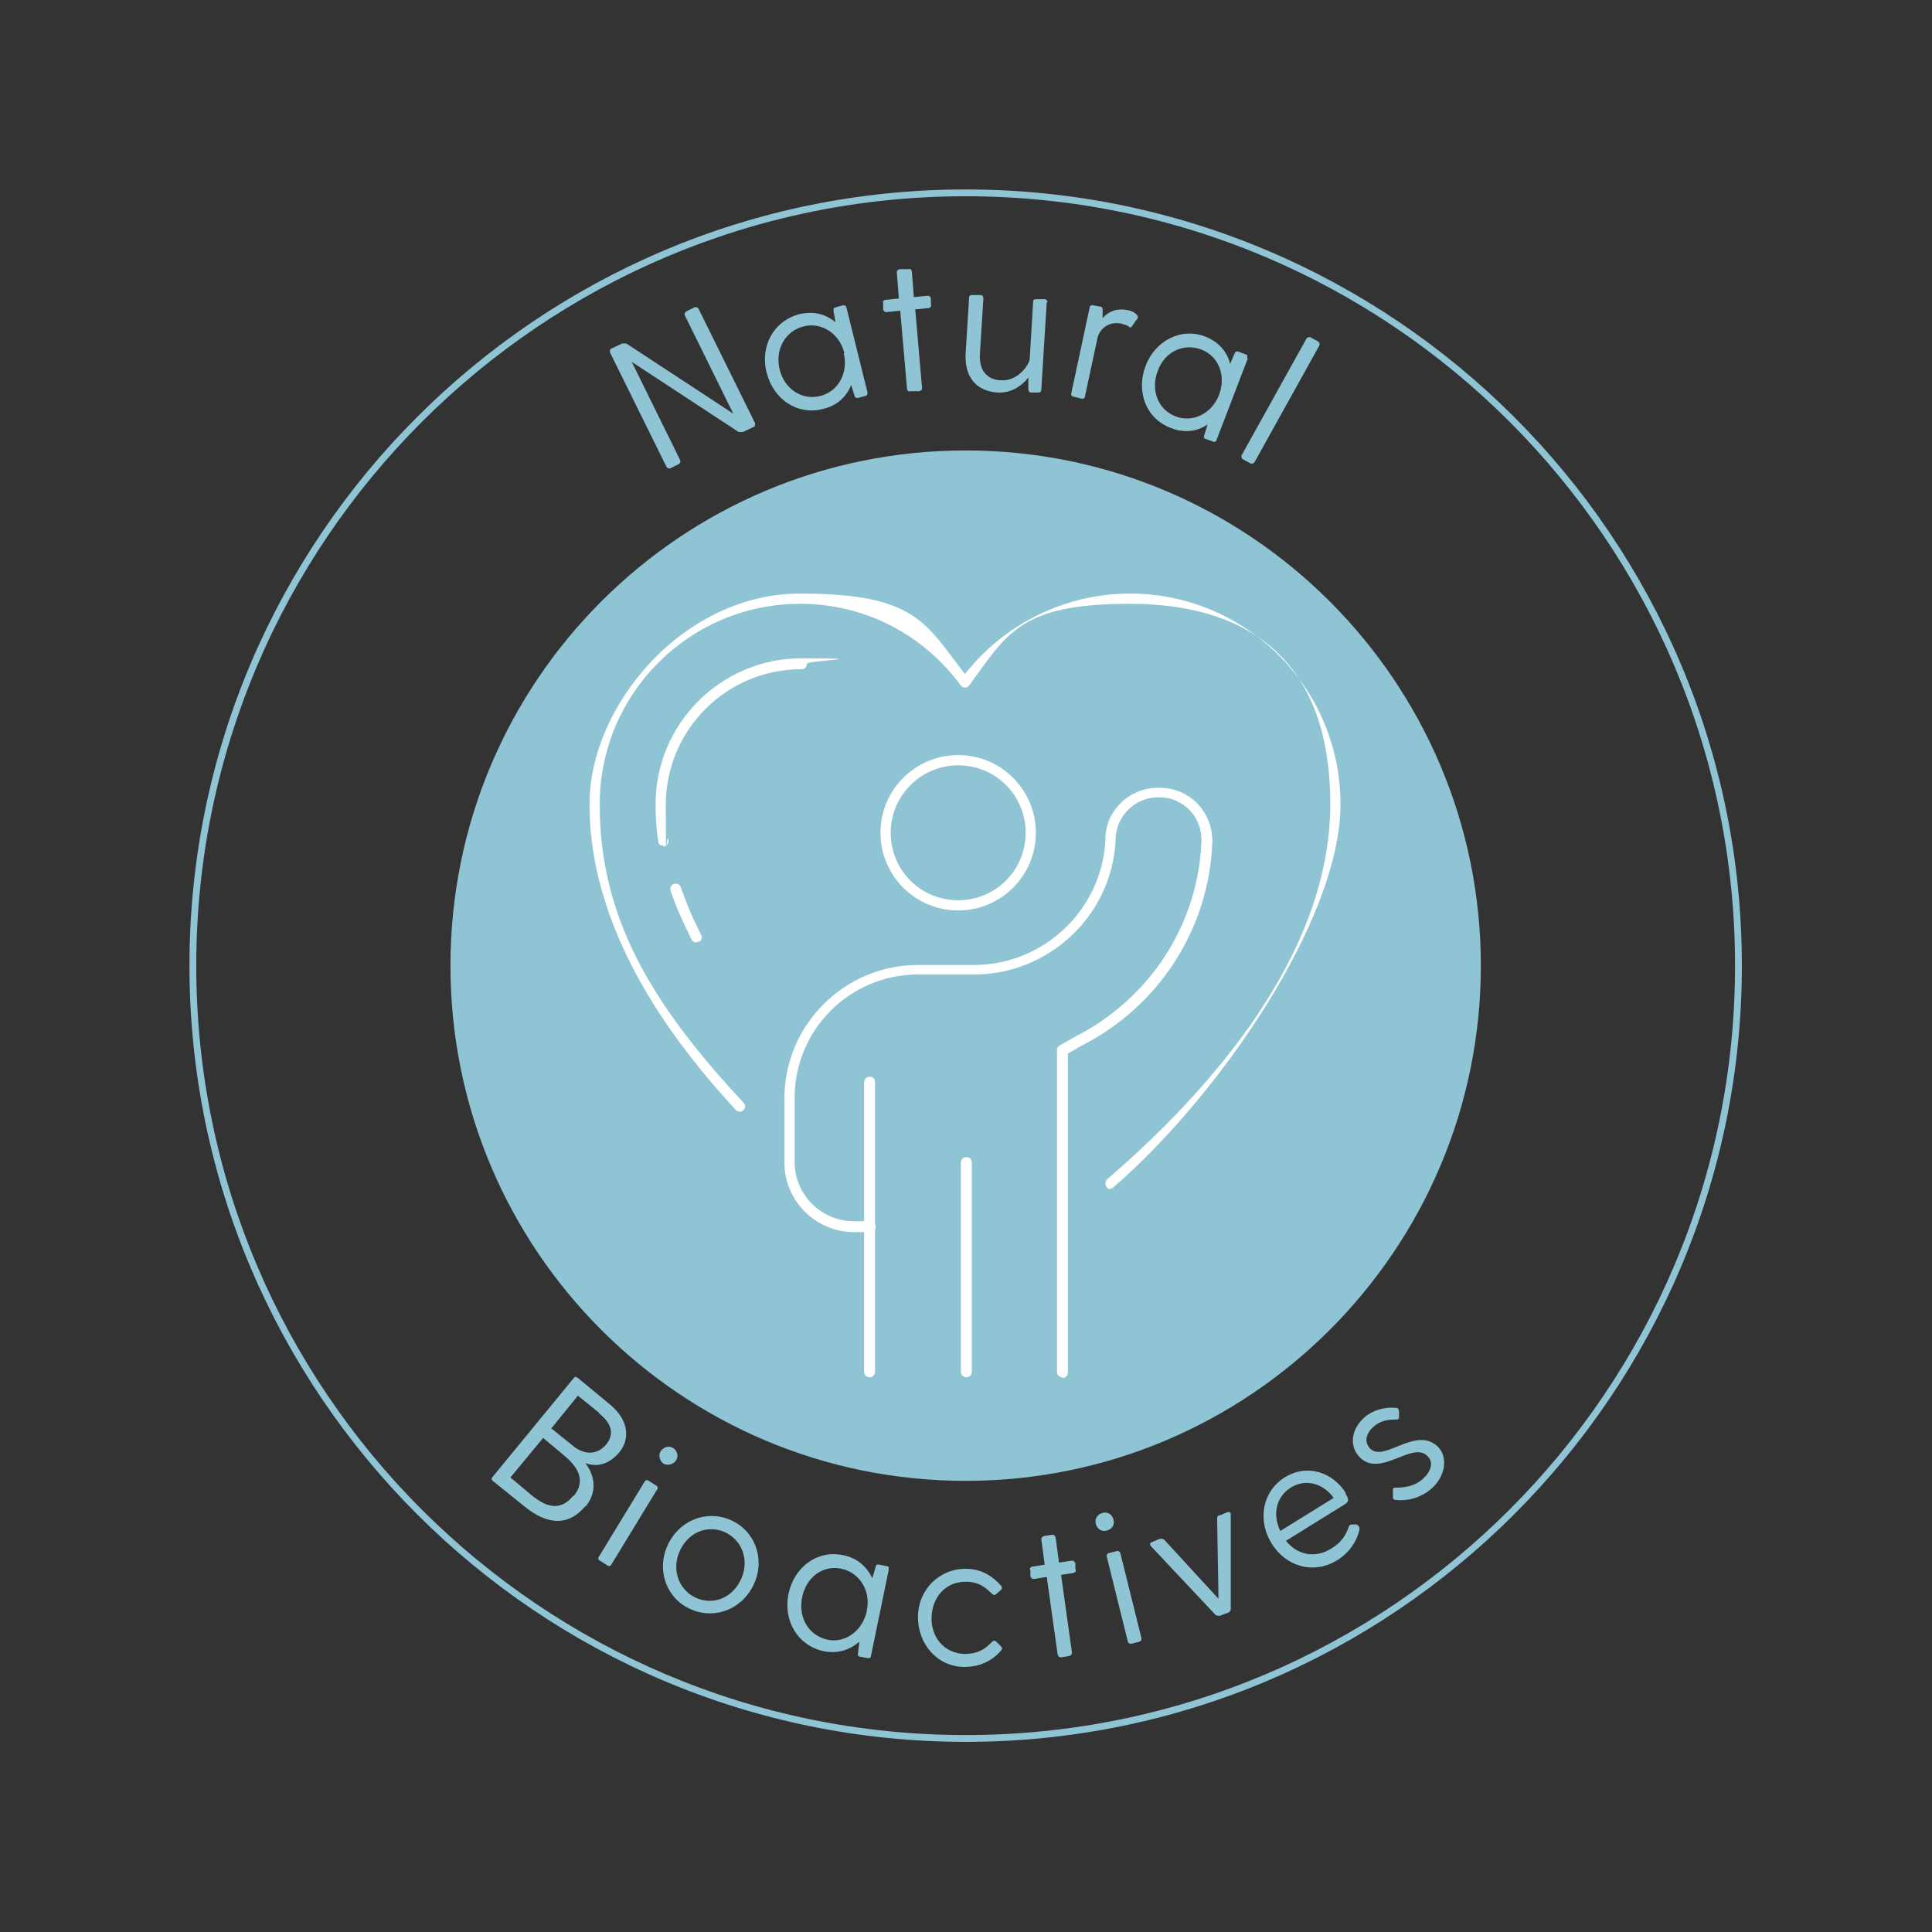 <svg viewBox="0 0 283.5 283.5" version="1.1" xmlns="http://www.w3.org/2000/svg" id="Layer_2">
  
  <rect x="0" y="0" width="283.5" height="283.5" fill="#333333" stroke="none"/>
  
  <defs>
    <style>
      .st0 {
        fill: #fff;
      }

      .st1, .st2 {
        fill: #8ec4d4;
      }

      .st2 {
        fill-rule: evenodd;
      }
    </style>
  </defs>
  <path d="M141.7,255.6c-62.8,0-113.9-51.1-113.9-113.9S78.9,27.8,141.7,27.8s113.9,51.1,113.9,113.9-51.1,113.9-113.9,113.9ZM141.7,28.8c-62.2,0-112.9,50.6-112.9,112.9s50.6,112.9,112.9,112.9,112.9-50.6,112.9-112.9S204,28.8,141.7,28.8Z" class="st1"></path>
  <path d="M141.7,66.1c-41.7,0-75.6,33.8-75.6,75.6s33.9,75.6,75.6,75.6,75.6-33.9,75.6-75.6-33.9-75.6-75.6-75.6h0Z" class="st2"></path>
  <g>
    <path d="M102.2,138.3c-.3,0-.5-.1-.7-.4-1.2-2.4-2.3-4.8-3.1-7.2-.1-.4,0-.8.5-1,.4-.1.8,0,1,.5.8,2.3,1.8,4.7,3,7,.2.4,0,.8-.3,1-.1,0-.2,0-.3,0Z" class="st0"></path>
    <path d="M97.3,124.1c-.4,0-.7-.3-.7-.6-.3-1.8-.4-3.7-.4-5.5,0-11.8,9.6-21.4,21.4-21.4s.8.3.8.8-.3.8-.8.8c-11,0-19.9,8.9-19.9,19.9s.1,3.5.4,5.2c0,.4-.2.8-.6.9,0,0,0,0-.1,0Z" class="st0"></path>
    <path d="M163,174.5c-.2,0-.4,0-.6-.3-.3-.3-.2-.8,0-1.1,15-12.9,32.8-32.9,32.8-55.1s-13.2-29.4-29.4-29.4-18,4.4-23.6,12c-.3.4-.9.4-1.2,0-5.6-7.6-14.2-12-23.6-12-16.2,0-29.4,13.2-29.4,29.4s7.1,28.8,21.1,43.8c.3.3.3.8,0,1.1-.3.3-.8.3-1.1,0-14.2-15.3-21.5-30.4-21.5-44.9s13.8-30.9,30.9-30.9,18.4,4.4,24.2,11.8c5.8-7.4,14.8-11.8,24.2-11.8,17,0,30.9,13.8,30.9,30.9s-18.1,43.1-33.3,56.2c-.1.1-.3.2-.5.2Z" class="st0"></path>
    <path d="M140.6,133.6c-6.3,0-11.4-5.1-11.4-11.4s5.1-11.4,11.4-11.4,11.4,5.1,11.4,11.4-5.1,11.4-11.4,11.4ZM140.6,112.3c-5.4,0-9.9,4.4-9.9,9.9s4.4,9.9,9.9,9.9,9.9-4.4,9.9-9.9-4.4-9.9-9.9-9.9Z" class="st0"></path>
    <path d="M127.6,202.1c-.4,0-.8-.3-.8-.8v-42.5c0-.4.3-.8.8-.8s.8.3.8.8v42.5c0,.4-.3.8-.8.8Z" class="st0"></path>
    <path d="M155.9,202.1c-.4,0-.8-.3-.8-.8v-47.2c0-.3.1-.5.4-.7l2.3-1.3c11-5.6,18.1-16.6,18.5-28.8,0-1.7-.6-3.2-1.7-4.4-1.2-1.2-2.7-1.9-4.4-1.9h-.3c-3.3,0-6.1,2.7-6.2,6.1,0,.2,0,.3,0,.3-.6,11-9.8,19.6-20.8,19.6h-8.2c-10,0-18.1,8.1-18.1,18.1v9.4c0,4.8,3.9,8.7,8.7,8.7h2.4c.4,0,.8.3.8.8s-.3.8-.8.8h-2.4c-5.6,0-10.2-4.6-10.2-10.2v-9.4c0-10.8,8.8-19.6,19.6-19.6h8.2c10.2,0,18.7-8,19.3-18.2,0,0,0-.1,0-.3,0-4.1,3.5-7.5,7.7-7.5h.3c2.1,0,4,.8,5.5,2.3,1.4,1.5,2.2,3.4,2.2,5.5-.4,12.8-7.8,24.3-19.3,30.1l-1.9,1.1v46.8c0,.4-.3.8-.8.8Z" class="st0"></path>
    <path d="M141.8,202.1c-.4,0-.8-.3-.8-.8v-30.7c0-.4.3-.8.8-.8s.8.3.8.8v30.7c0,.4-.3.8-.8.8Z" class="st0"></path>
  </g>
  <g>
    <path d="M102.5,45.3l8.3,16.8c0,.2,0,.4-.1.5l-1.7.8c-.2,0-.4,0-.6,0l-15.7-10.3,7.1,14.4c.1.2,0,.5-.2.6l-1.2.6c-.2.1-.5,0-.6-.2l-8.3-16.8c0-.2,0-.4.1-.5l1.7-.8c.2,0,.4,0,.6,0l15.7,10.3-7.1-14.4c-.1-.2,0-.5.2-.6l1.2-.6c.2-.1.5,0,.6.2Z" class="st1"></path>
    <path d="M124.2,45.1l3.1,12.5c0,.2,0,.4-.3.5l-1.1.3c-.2,0-.4,0-.5-.3l-.5-1.6c-.7,1.7-2,3-4.1,3.5-3.8,1-7.3-1.4-8.3-5.3s1-7.6,4.8-8.6c2.1-.5,3.9,0,5.3,1.2l-.3-1.7c0-.3,0-.4.3-.5l1.1-.3c.2,0,.4,0,.5.3ZM123.9,51.8c-.7-2.8-3.3-4.6-6-3.9-2.7.7-4.2,3.4-3.5,6.3.7,2.9,3.3,4.6,6,3.9,2.7-.7,4.1-3.5,3.4-6.3Z" class="st1"></path>
    <path d="M136.6,43.8v.9c.1.2,0,.4-.3.5l-2,.2,1,11.5c0,.3-.1.4-.4.5h-1.3c-.3.1-.4,0-.5-.3l-1-11.5-2,.2c-.3,0-.4-.1-.5-.4v-.9c-.1-.3,0-.4.3-.5l2-.2-.3-3.8c0-.3.1-.4.4-.5h1.3c.3-.1.4,0,.5.3l.3,3.8,2-.2c.3,0,.4.1.5.4Z" class="st1"></path>
    <path d="M153.6,44.3l-.8,12.9c0,.3-.2.4-.4.4h-1.1c-.3,0-.4-.3-.4-.5v-1.7c-1,1.3-2.6,2.3-4.5,2.2-3.1-.2-4.9-2.2-4.7-5.8l.5-8.1c0-.3.2-.4.4-.4h1.3c.3,0,.4.3.4.5l-.5,8c-.2,2.5,1,3.9,3,4,2.6.2,4.2-2.3,4.3-3.1l.5-8.4c0-.3.2-.4.4-.4h1.3c.3,0,.4.3.4.5Z" class="st1"></path>
    <path d="M166.7,47l-.6.9c-.2.2-.3.2-.5,0s-.5-.2-1-.4c-1.7-.4-3.3.6-3.6,2.3l-1.8,8.4c0,.2-.3.4-.5.3l-1.2-.3c-.2,0-.4-.3-.3-.5l2.7-12.6c0-.2.3-.4.5-.3l1.1.2c.2,0,.3.2.3.5v1.2c.8-1,2.1-1.5,3.6-1.2.7.1,1.2.4,1.5.8.1.1.1.3,0,.5Z" class="st1"></path>
    <path d="M183.1,52.6l-4.6,12c0,.2-.3.3-.5.2l-1.1-.4c-.2,0-.3-.3-.2-.5l.5-1.6c-1.5,1-3.4,1.3-5.4.5-3.7-1.4-5.1-5.4-3.7-9.1,1.4-3.7,5.2-5.7,8.8-4.3,2,.8,3.2,2.3,3.6,4l.7-1.6c.1-.2.3-.3.5-.2l1.1.4c.2,0,.3.3.2.5ZM178.9,57.9c1-2.7,0-5.6-2.6-6.6-2.6-1-5.4.3-6.4,3.1-1.1,2.8,0,5.7,2.6,6.7,2.6,1,5.4-.5,6.4-3.2Z" class="st1"></path>
    <path d="M192.3,49.5l1.1.6c.2.1.3.4.2.6l-9.5,17.1c-.1.2-.4.3-.6.2l-1.1-.6c-.2-.1-.3-.4-.2-.6l9.5-17.1c.1-.2.4-.3.6-.2Z" class="st1"></path>
  </g>
  <g>
    <path d="M85.9,221c-2.3,2.8-5.4,3-9,0l-4.6-3.7c-.2-.2-.2-.4,0-.6l11.9-14.5c.2-.2.4-.2.6,0l4.6,3.8c3.2,2.6,2.9,5.5,1.4,7.2-1.3,1.5-3,2.2-4.9,1.5,1.6,2.1,1.6,4.5,0,6.4ZM84.2,219.5c1.4-1.7,1.3-3.7-1.4-5.9l-3.1-2.6-4.8,5.8,3.1,2.6c2.4,2,4.4,2.2,6.1.1ZM87.9,207.3l-3.1-2.5-3.9,4.8,3.1,2.5c1.8,1.5,3.7,1.4,5-.2,1.2-1.5.7-3.1-1.1-4.5Z" class="st1"></path>
    <path d="M95.2,217.3l1.1.7c.2.1.3.4.1.6l-6.7,11c-.1.2-.4.3-.6.1l-1.1-.7c-.2-.1-.3-.4-.1-.6l6.7-11c.1-.2.4-.3.6-.1ZM97,212.9c.4-.6,1.2-.8,1.8-.4.6.4.8,1.2.4,1.8-.4.6-1.2.8-1.8.5-.6-.4-.8-1.2-.5-1.8Z" class="st1"></path>
    <path d="M97.9,226.9c1.6-3.7,5.6-5.4,9.2-3.9,3.6,1.5,5.2,5.6,3.6,9.3-1.6,3.7-5.6,5.4-9.2,3.9-3.6-1.5-5.2-5.6-3.6-9.3ZM108.8,231.6c1.2-2.8,0-5.7-2.5-6.8-2.6-1.1-5.4.1-6.6,2.9-1.2,2.8,0,5.7,2.5,6.8,2.6,1.1,5.4-.1,6.6-2.9Z" class="st1"></path>
    <path d="M130.4,230.4l-2.6,12.6c0,.2-.2.4-.5.3l-1.1-.2c-.2,0-.4-.2-.3-.5l.2-1.7c-1.4,1.2-3.1,1.8-5.2,1.4-3.8-.8-6-4.4-5.2-8.4.8-3.9,4.2-6.5,8-5.7,2.1.4,3.5,1.7,4.3,3.4l.5-1.7c0-.2.2-.4.5-.3l1.1.2c.2,0,.4.2.3.5ZM127.2,236.3c.6-2.8-1-5.5-3.7-6.1s-5.2,1.2-5.8,4.2c-.6,3,1,5.6,3.7,6.2,2.7.6,5.2-1.4,5.8-4.2Z" class="st1"></path>
    <path d="M145.6,240.9c.2-.2.4-.2.6,0l.7.7c.2.2.2.4,0,.6-1.3,1.5-3.1,2.4-5.4,2.4-3.9,0-6.8-3.3-6.8-7.3s3.1-7.1,7-7.1c2.2,0,3.9,1,5.2,2.5.2.2.1.4,0,.6l-.7.6c-.2.2-.4.2-.6,0-.8-.7-1.7-1.8-3.9-1.8-2.9,0-4.9,2.2-5,5.2s1.9,5.3,4.8,5.4c2.2,0,3.2-.9,4-1.7Z" class="st1"></path>
    <path d="M157.8,229.4v.9c.2.2,0,.4-.2.5l-1.9.3,1.6,11.4c0,.2-.1.4-.4.5l-1.2.2c-.2,0-.4-.1-.5-.4l-1.6-11.4-1.9.3c-.2,0-.4-.1-.5-.4v-.9c-.2-.2,0-.4.2-.5l1.9-.3-.5-3.7c0-.2.1-.4.4-.5l1.2-.2c.2,0,.4.1.5.4l.5,3.7,1.9-.3c.2,0,.4.1.5.4Z" class="st1"></path>
    <path d="M160.8,223.6c-.2-.7.2-1.4,1-1.6.7-.2,1.4.2,1.6,1,.2.7-.2,1.4-1,1.6-.7.2-1.4-.2-1.6-1ZM162.7,227.9l1.2-.3c.2,0,.4,0,.5.3l3.1,12.5c0,.2,0,.4-.3.5l-1.2.3c-.2,0-.4,0-.5-.3l-3.1-12.5c0-.2,0-.4.3-.5Z" class="st1"></path>
    <path d="M178.9,222.4l1.2-.5c.3-.1.5,0,.5.3v13.9c0,.2-.1.4-.3.5l-1.3.5c-.2,0-.4,0-.6-.1l-9.5-10.1c-.2-.2-.2-.5.1-.6l1.2-.5c.2,0,.4,0,.6.1l8,8.7-.2-11.8c0-.2.1-.4.3-.5Z" class="st1"></path>
    <path d="M197.4,219.1c.5.8.6,1.2,0,1.6l-8.7,5.4c1.6,2,4.2,2.7,6.7,1.1,1.5-.9,2.1-2,2.5-3.1,0-.2.2-.4.5-.4h.7c.3.2.4.4.4.7-.4,1.8-1.5,3.4-3.2,4.5-3.5,2.2-7.6,1-9.7-2.4-2.1-3.4-1.4-7.6,1.9-9.7,3.4-2.1,7.1-.7,9,2.3ZM187.8,224.7l7.9-4.9c-1.5-2.1-4.1-2.9-6.3-1.5-2.2,1.4-2.7,4-1.5,6.4Z" class="st1"></path>
    <path d="M211.1,212.4c1.5,1.7.8,4.4-1,6-1.7,1.5-3.8,1.9-5.3,1.7-.3,0-.4-.2-.4-.4v-1c0-.3,0-.4.4-.4,1,0,2.7-.1,4-1.3,1.2-1.1,1.6-2.4.7-3.3-2.2-2.4-7.1,3.4-10.1,0-1.5-1.7-1-4.1.8-5.7,1.1-1,2.9-1.6,4.7-1.4.3,0,.3.2.4.5v.8c0,.3-.1.4-.4.4-1.4,0-2.4.2-3.4,1.1-.8.7-1.5,2-.5,3.1,2.1,2.3,6.9-3.6,10.2,0Z" class="st1"></path>
  </g>
</svg>